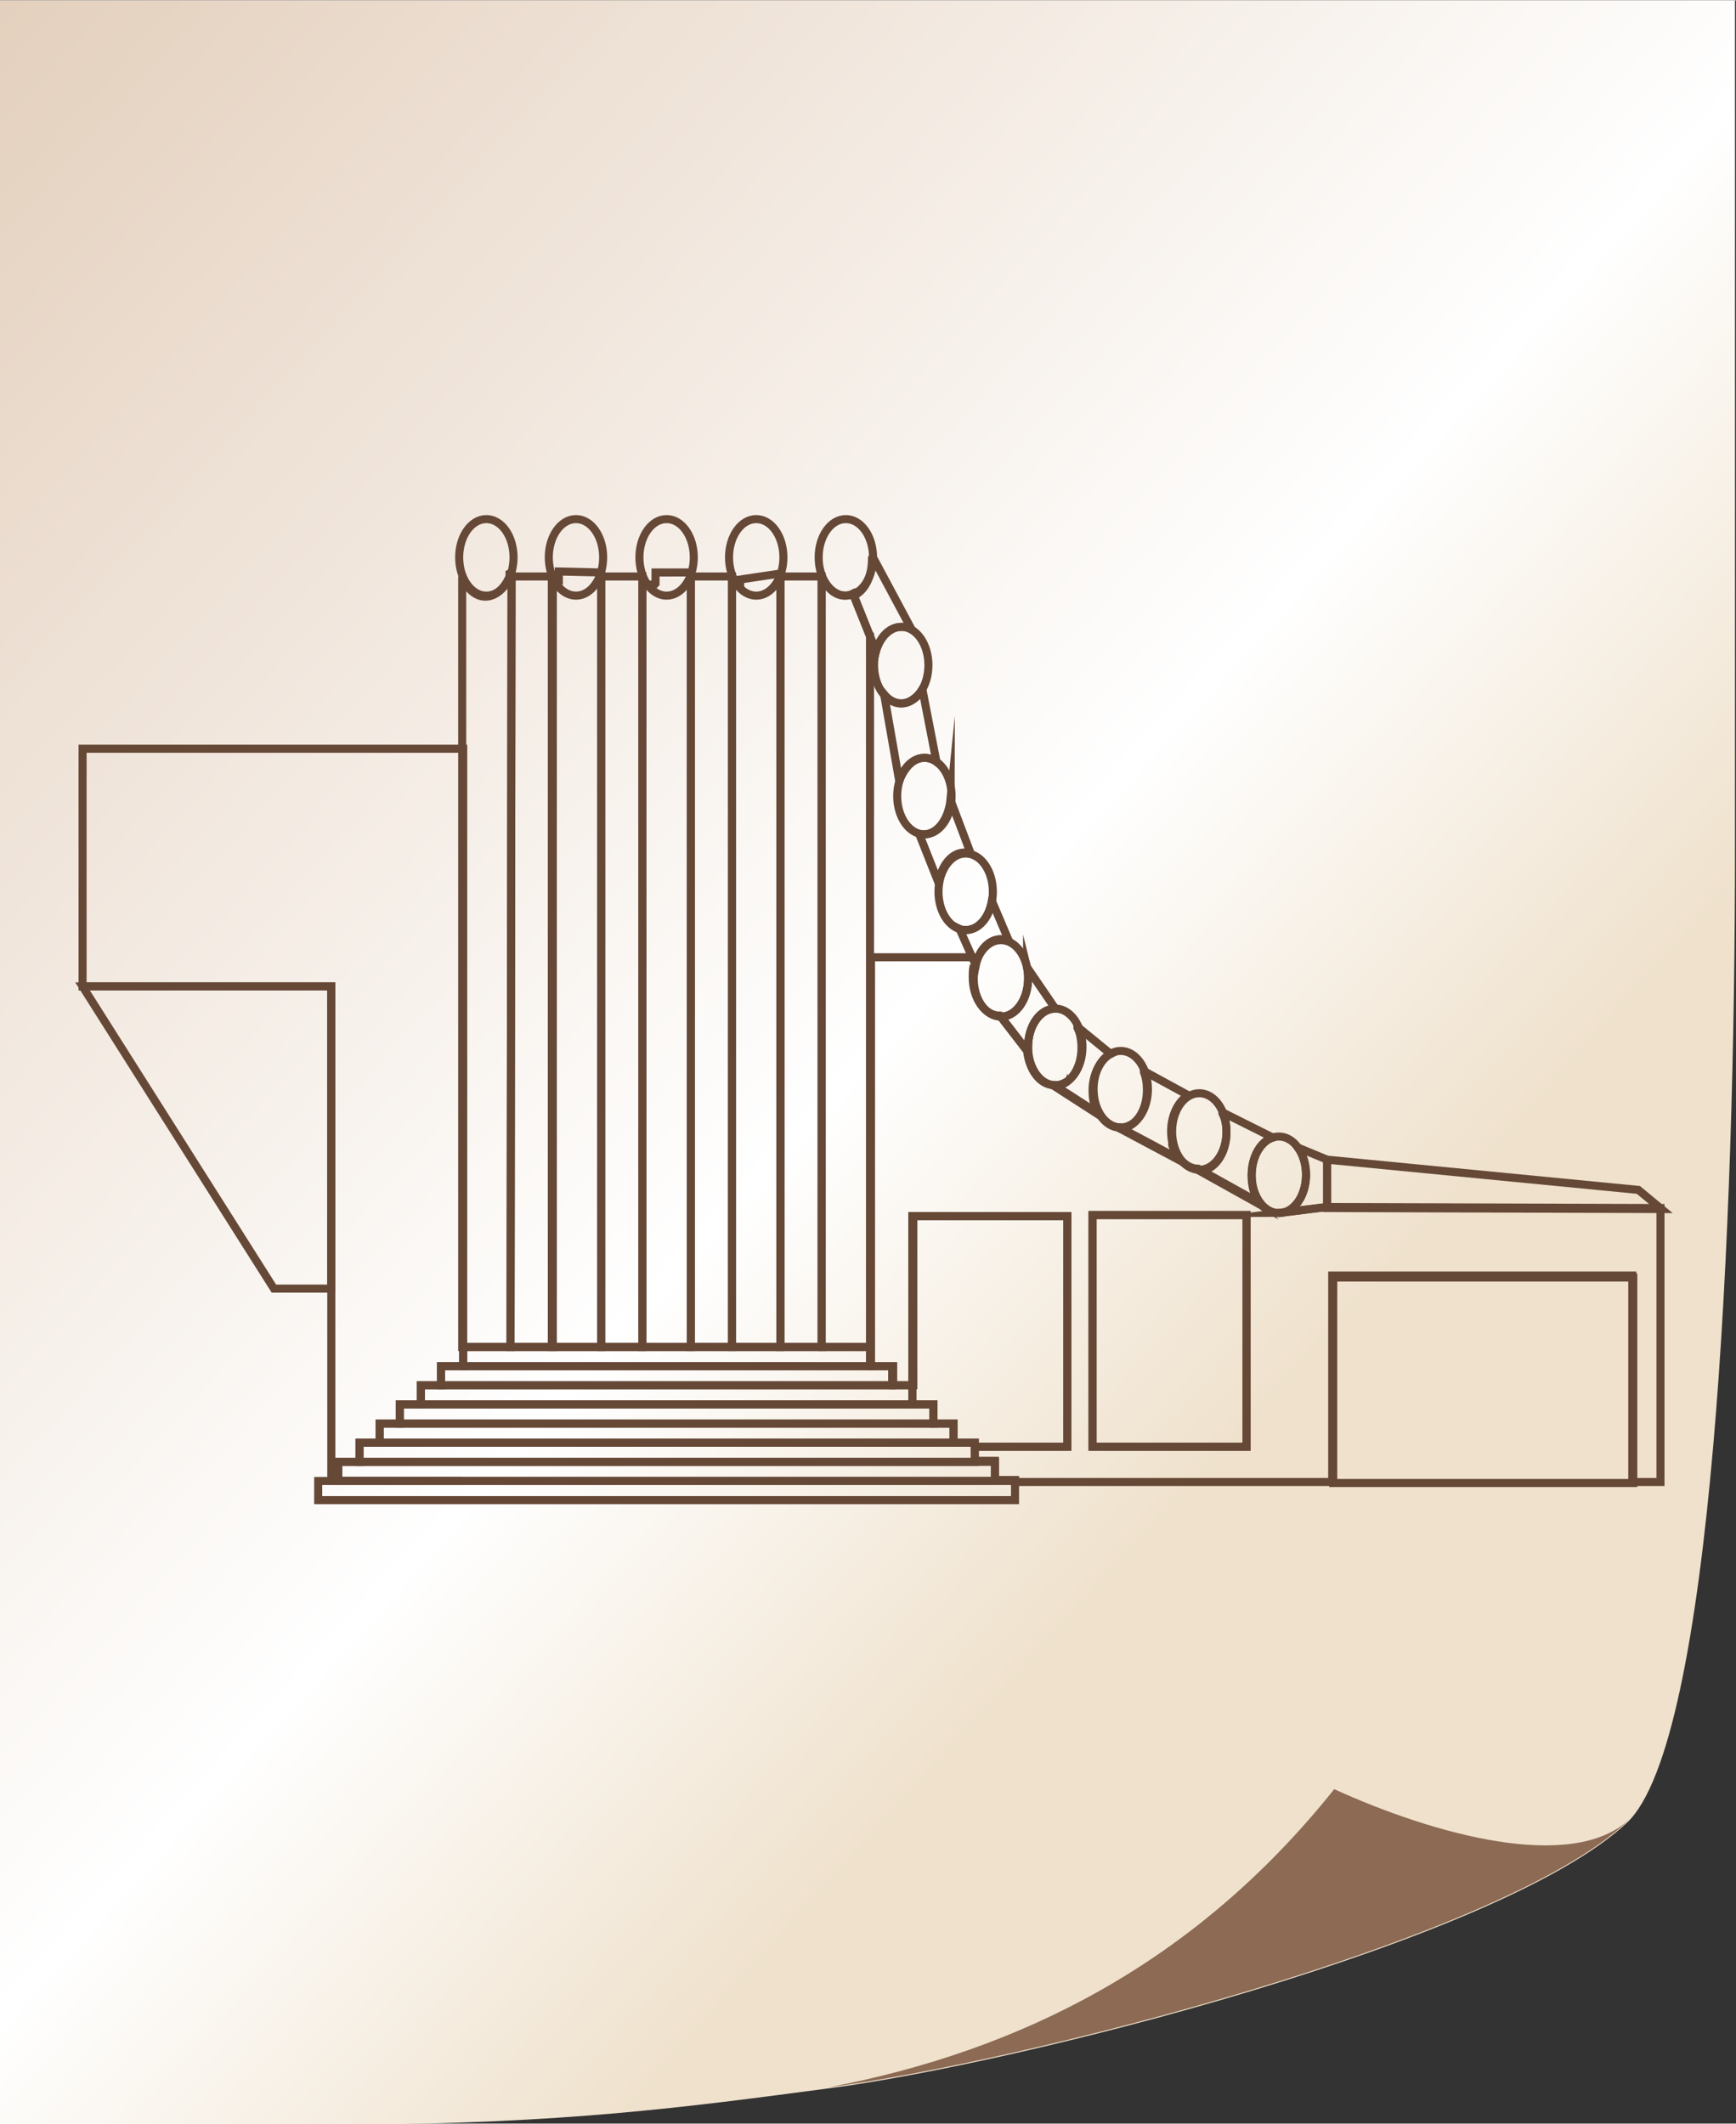 <?xml version="1.0" encoding="UTF-8"?>
<!DOCTYPE svg PUBLIC "-//W3C//DTD SVG 1.1//EN" "http://www.w3.org/Graphics/SVG/1.1/DTD/svg11.dtd">
<!-- Creator: CorelDRAW -->
<svg xmlns="http://www.w3.org/2000/svg" xml:space="preserve" width="7.935mm" height="9.706mm" version="1.1" style="shape-rendering:geometricPrecision; text-rendering:geometricPrecision; image-rendering:optimizeQuality; fill-rule:evenodd; clip-rule:evenodd"
viewBox="0 0 17.24 21.08"
 xmlns:xlink="http://www.w3.org/1999/xlink"
 xmlns:xodm="http://www.corel.com/coreldraw/odm/2003">
 <rect x="0" y="0" width="17.24" height="21.08" fill="#333333" stroke="none"/>
 <defs>
  <style type="text/css">
   <![CDATA[
    .str0 {stroke:#664837;stroke-width:0.08;stroke-miterlimit:22.926}
    .fil2 {fill:none}
    .fil1 {fill:#8C6A54}
    .fil0 {fill:url(#id0)}
   ]]>
  </style>
  <linearGradient id="id0" gradientUnits="userSpaceOnUse" x1="9.53" y1="17.44" x2="-12.37" y2="-2.35">
   <stop offset="0" style="stop-opacity:1; stop-color:#EFE1CC"/>
   <stop offset="0.18" style="stop-opacity:1; stop-color:white"/>
   <stop offset="1" style="stop-opacity:1; stop-color:#CEAA88"/>
  </linearGradient>
 </defs>
 <g id="Слой_x0020_1">
  <g id="_3054504864176">
   <path class="fil0" d="M-0 0l17.23 0c0,0.08 0,8.33 0,8.41 0,3.75 -0.22,8.87 -1.07,9.68 -1.26,1.19 -6.08,2.4 -7.93,2.64 -1.43,0.19 -2.63,0.35 -4.74,0.36 -0.04,0 -3.44,0 -3.49,0l0 -21.08z"/>
   <path class="fil1" d="M16.16 18.08c-1.26,1.19 -6.08,2.4 -7.93,2.64 1.89,-0.36 3.63,-1.22 5.02,-2.96 0.99,0.45 2.36,0.83 2.93,0.3 -0.01,0.01 -0.01,0.01 -0.02,0.02z"/>
   <path class="fil2 str0" d="M9.65 9.5l-1 0 0 3.87 0 0.19 0.22 0 0 0.19 0.2 0 0 -1.68 1.53 0 0 2.29 -0.92 0 0 0.14 0.2 0 0 0.19 0.2 0 0 0.02 3.15 0 0 -2.05 2.98 0 0 2.05 0.28 0 0 -2.72 -3.32 -0.01 -0.48 0.06c-0.07,0 -0.13,-0.04 -0.18,-0.1l0 0 -0.61 -0.34c-0.07,0 -0.13,-0.04 -0.18,-0.09l0 0 -0.6 -0.32c-0.08,0 -0.15,-0.05 -0.2,-0.13l-0.45 -0.29c-0.14,0 -0.25,-0.15 -0.27,-0.34l-0.27 -0.35c-0.15,0 -0.27,-0.17 -0.27,-0.38 0,-0.04 0,-0.08 0.01,-0.12m1.99 1.84c-0,-0.01 -0.01,-0.02 -0.01,-0.03 0,0.01 0.01,0.02 0.01,0.03zm-0.01 -0.03c-0,-0.01 -0.01,-0.02 -0.01,-0.03 0,0.01 0.01,0.02 0.01,0.03zm-0.01 -0.03l-0 -0.01 0 0 0 0.01zm-1 -0.69c-0,0.01 -0.01,0.01 -0.01,0.02 0,-0.01 0.01,-0.01 0.01,-0.02z"/>
   <polygon class="fil2 str0" points="0.82,7.43 4.6,7.43 4.6,9.79 4.6,13.56 4.38,13.56 4.38,13.75 4.18,13.75 4.18,13.94 3.97,13.94 3.97,14.13 3.77,14.13 3.77,14.32 3.57,14.32 3.57,14.51 3.36,14.51 3.36,14.7 4.59,14.7 3.29,14.7 3.29,9.79 0.82,9.79 "/>
   <path class="fil2 str0" d="M7.75 13.37l0 -7.65 0.41 0 0 7.65 -0.41 0zm-0.89 0l0 -7.65 0.41 0 0 7.65 -0.41 0zm-1.79 0l0.01 -7.65 0.41 0 -0 7.65 -0.41 0zm0.9 0l-0 -7.65 0.41 0 -0 7.65 -0.41 0zm0.43 -7.6l-0 -0 0 0m-0 -0.01l-0 -0 -0 -0 -0 0 0 0 0 0m0.38 0.08l0 -0 -0 0zm0 -0l0 -0 -0 0zm0 -0l0 -0 -0 0zm0 -0l0 -0 -0 0zm0 -0l0 -0 0 0 -0 0zm0 -0l0 -0 -0 0 0 0zm0 -0l0 -0m0 -0l0 -0 -0 0 0 0zm0 -0l0 -0 0 0 -0 0zm0 -0l0 -0m0 -0l0 -0m0 -0l0 -0 -0 0 0 0zm0 -0l0 -0 -0 0zm0 -0l0 -0 -0 0zm0 -0l0 0 0 0zm0 0l0 -0 -0 0zm-0.01 0.01l-0 0 0 -0 0 0zm-0.01 0.01l-0 0 0 -0m0.05 -0.07l0 -0 -0 0 0 -0zm0 -0l0 -0 -0 0zm0 -0l0 -0 -0 0zm0 -0l0 -0 -0 0zm-0 0l-0 0 -0 0 0 0 0 -0 0 0m-0 0l-0 0 0 0m-0 0l-0 0 0 0m0.01 -0.03l0 -0 0 -0 0 0zm0.01 -0.01l0 -0"/>
   <path class="fil2 str0" d="M5.08 5.68l0 0 -0.01 7.69 -0.48 0 0 -5.94 0 -1.71 0 0.01 0 0 0 0c0.05,0.11 0.13,0.19 0.23,0.19 0.1,0 0.19,-0.08 0.24,-0.2l0 -0.01 0 -0 0 -0.01 0 -0 0 -0 0 -0 0 -0 0 -0.01z"/>
   <path class="fil2 str0" d="M5.97 5.68l0 0 0 7.69 -0.49 0 0 -7.66 0 0 0 0 0 0.01 0 0 0 0.01 0 0 0 0 0 0.01 0 0 0 0.01 0 0 0 0 0 0 0 0 0 0.01 0 0 0 0 0 0 0 0 0 0 0 0 0 0 0 0 0 0 0 0 0 0 0 0 0 0 0 0 0 0 0 0 0 0 0 0 0 0 0 0 0 0 0 0 0 0 0 0 0 0 0 0 0 0 0 0 0 0 0 0 0 0 0 0 0 0 0 0 0 0 0 0 0 0 0 0 0 0 0 0 0 0 0 0 0 0 0 0 0 0 0 0 0 0 0 0 0 0 0 0 0 0 0 0 0 0 0 0 0 0 0 0 0 0 0 0 0 0 0 0 0 0 0.01 0 0 0 0 0 0 0 0 0 0 0 0 0 0 0 0 0 0 0 0 0 0 0 0 0 0 0 0 0 0 0 0 0 0 0 0 0 0 0 0.01 0 0 0 0 0 0 0 0 0 0 0 0 0c0,0 0.01,0 0.01,0l0.01 0 0 0 0 -0 0 -0 0 -0 0.01 -0 0 0 0 -0 0 -0 0.01 -0 0 0 0 0 0 -0 0 -0 0 0 0 -0 0 -0 0 -0 0 0 0 -0 0 -0 0.01 -0 0 -0 0 -0 0 -0 0 0 0 -0 0 -0 0 -0 0 -0 0 -0 0 -0 0 0 0 -0 0 -0 0 -0 0 -0 0 -0 0 -0 0 0 0 -0 0 -0 0 -0 0 -0 0 -0 0 -0 0 0 0 -0 0 -0 0 -0 0 -0 0 -0 0 -0 0 -0 0 -0 0 -0 0 -0 0 -0 0 -0 0 -0 0 -0 0 -0 0 -0 0 -0 0 -0 0 -0 0 -0 0 0 0 -0 0 -0 0 -0 0 -0 0 -0 0 -0 0 0 0 -0 0 -0.01 0 -0 0 -0 0 -0 0 -0.01 0 -0 0 -0 0 -0 0 -0 0 -0 0 -0.01 0 -0 0 -0.01 0 -0 0 -0 0 -0 0 -0 0 -0.01 0 -0 0 -0.01 0 -0 0 -0 0 -0 0 -0 0 -0.01 0 -0 0 -0.01 0 -0 0 -0 0 -0 0 -0 0 -0.01z"/>
   <path class="fil2 str0" d="M6.86 5.68l-0 7.69 -0.48 0 0 -7.66 0 0 0 0.01 0 0 0 0 0 0 0 0 0 0.01 0 0 0 0 0 0 0 0 0 0.01 0 0 0 0 0.01 0.01 0 0 0 0 0 0.01 0 0 0 0 0 0 0 0 0 0 0 0.01 0 0 0 0 0 0 0 0 0 0 0 0 0 0 0 0.01 0 0 0 0 0 0 0 0 0 0 0 0 0 0 0 0 0 0 0.01 0.01 0 0 0 0 0 0 0 0 0.01 0.01 0 0 0 0 0 0 0 0 0 0 0 0 0 0 0 0 0 0 0 0 0 0 0 0 0 0 0 0 0 0 0 0 0 0 0 0 0 0 0 0 0 0 0 0 0 0 0 0 0 0 0 0 0 0 0 0 0 0 0 0 0 0 0.01 0 0 0 0 0 0.01 0 0 0 0 0 0 0 0 0 0 0 0 0 0 0 0 0 0.01 0 0 0 0 0 0 0 0 0 0 0 0 0 0 0 0 0 0 0 0.01 0 0.01 0 0 0 0 -0 0 -0 0 -0 0.01 -0 0 0 0 -0 0 -0 0 0c0,-0 0.01,-0 0.01,-0l0 0 0 -0 0 -0 0 -0 0 -0 0 -0 0 -0 0 0 0 -0 0 -0 0.01 -0 0 -0 0 -0 0 -0 0 0 0 -0 0.01 -0 0 -0 0 -0 0 -0 0 -0 0 0 0 -0 0 -0 0 -0 0 -0 0 -0 0 -0 0 -0 0 -0 0 -0 0 -0 0 -0 0 -0 0 -0 0 -0 0 -0 0 -0 0 -0 0 -0 0 -0 0 -0 0.01 -0.01 0 -0 0 -0 0 -0 0 -0 0 -0 0 -0 0 -0 0 -0.01 0 -0 0 -0 0 -0 0 -0 0 -0 0 -0.01 0 -0 0 -0 0 -0 0 -0 0 -0 0 -0 0 -0 0 -0 0 -0.01 0 -0 0 -0 0 -0 0 -0 0 -0 0 -0 0 -0.01 0 -0 0 -0.01 0 -0 0 -0 0 -0 0 -0.01 0 -0 0 -0.01 0 -0 0 -0.01 0 -0 0 -0.01 0 -0 0 -0 0 -0 0 -0 0 -0.01 0 -0 0 -0.01z"/>
   <path class="fil2 str0" d="M7.75 5.69l-0 7.68 -0.48 0 0 -7.67 0 0 0 0 0 0.01 0 0 0 0 0 0 0 0 0 0.01 0 0 0 0.01 0 0.01 0 0 0 0 0 0.01 0 0 0 0c0.01,0.02 0.02,0.03 0.03,0.05l0 0 0 0 0 0 0 0 0 0 0 0 0 0 0 0 0 0 0 0 0 0 0 0 0 0 0 0 0 0 0 0 0 0 0 0 0 0 0 0 0 0 0 0 0.01 0.01 0 0 0 0 0 0 0 0 0 0 0 0 0 0 0 0 0 0 0 0 0 0 0 0 0 0 0 0 0 0 0 0 0 0 0 0 0 0 0 0 0 0 0 0 0 0 0 0 0 0 0 0 0 0 0 0 0 0 0 0 0 0 0 0 0 0 0 0 0 0 0 0 0.01 0 0 0 0 0 0 0 0 0 0 0 0 0 0 0 0 0 0 0 0 0 0.01 0 0 0 0 0 0 -0 0 -0 0 -0 0 -0 0 0 0 -0 0 -0 0 -0 0 -0 0 -0 0 -0 0 -0 0 -0 0 -0 0 -0 0 -0 0 -0 0.01 -0 0 -0 0 -0 0 -0 0 -0 0 -0 0 -0 0 -0 0 -0 0 -0 0 -0 0 -0 0 0 0 -0 0 -0 0 -0 0 -0 0 -0 0 -0 0 -0 0.01 -0 0 -0 0 -0 0 -0 0 -0 0 -0 0 -0 0 -0 0 -0 0 -0 0 -0 0 -0 0 -0 0 -0 0 -0 0 -0 0 -0 0 -0 0 -0 0 -0 0 -0 0 -0 0 -0 0 -0 0 0 0 -0 0 -0 0 -0 0 -0 0 -0 0 -0 0 -0 0 -0 0 -0 0 -0 0 -0 0 -0 0 -0 0 -0 0 -0 0 -0 0 -0 0 -0 0 -0 0 -0.01 0 -0 0 -0 0 -0 0 -0 0 -0 0 -0 0 -0.01 0 -0 0 -0 0 -0 0 -0 0 -0.01 0 -0 0 -0.01 0 -0 0 -0 0 -0 0 -0 0 -0.01 0 -0 0 -0.01 0 -0 0 -0 0 -0 0 -0z"/>
   <path class="fil2 str0" d="M4.83 5.15c0.15,0 0.27,0.17 0.27,0.38 0,0.21 -0.12,0.38 -0.27,0.38 -0.15,0 -0.27,-0.17 -0.27,-0.38 0,-0.21 0.12,-0.38 0.27,-0.38z"/>
   <path class="fil2 str0" d="M5.72 5.15c0.15,0 0.27,0.17 0.27,0.38 0,0.21 -0.12,0.38 -0.27,0.38 -0.15,0 -0.27,-0.17 -0.27,-0.38 0,-0.21 0.12,-0.38 0.27,-0.38z"/>
   <path class="fil2 str0" d="M6.62 5.15c0.15,0 0.27,0.17 0.27,0.38 0,0.21 -0.12,0.38 -0.27,0.38 -0.15,0 -0.27,-0.17 -0.27,-0.38 0,-0.21 0.12,-0.38 0.27,-0.38z"/>
   <path class="fil2 str0" d="M7.51 5.15c0.15,0 0.27,0.17 0.27,0.38 0,0.21 -0.12,0.38 -0.27,0.38 -0.15,0 -0.27,-0.17 -0.27,-0.38 0,-0.21 0.12,-0.38 0.27,-0.38z"/>
   <polygon class="fil2 str0" points="3.29,12.79 2.72,12.79 0.82,9.79 3.29,9.79 "/>
   <path class="fil2 str0" d="M10.48 10.01c0.15,0 0.27,0.17 0.27,0.38 0,0.21 -0.12,0.38 -0.27,0.38 -0.15,0 -0.27,-0.17 -0.27,-0.38 0,-0.21 0.12,-0.38 0.27,-0.38z"/>
   <path class="fil2 str0" d="M11.13 10.43c0.15,0 0.27,0.17 0.27,0.38 0,0.21 -0.12,0.38 -0.27,0.38 -0.15,0 -0.27,-0.17 -0.27,-0.38 0,-0.21 0.12,-0.38 0.27,-0.38z"/>
   <path class="fil2 str0" d="M11.91 10.85c0.15,0 0.27,0.17 0.27,0.38 0,0.21 -0.12,0.38 -0.27,0.38 -0.15,0 -0.27,-0.17 -0.27,-0.38 0,-0.21 0.12,-0.38 0.27,-0.38z"/>
   <path class="fil2 str0" d="M12.7 11.28c0.15,0 0.27,0.17 0.27,0.38 0,0.21 -0.12,0.38 -0.27,0.38 -0.15,0 -0.27,-0.17 -0.27,-0.38 0,-0.21 0.12,-0.38 0.27,-0.38z"/>
   <polygon class="fil2 str0" points="12.38,12.06 10.85,12.06 10.85,14.36 12.38,14.36 "/>
   <polygon class="fil2 str0" points="13.24,12.68 16.22,12.68 16.22,14.72 13.24,14.72 "/>
   <polygon class="fil2 str0" points="12.38,12.06 10.85,12.06 10.85,14.36 12.38,14.36 "/>
   <polygon class="fil2 str0" points="10.6,12.07 9.06,12.07 9.06,13.75 9.06,13.75 9.06,13.94 9.27,13.94 9.27,14.13 9.47,14.13 9.47,14.32 9.68,14.32 9.68,14.36 10.6,14.36 "/>
   <polygon class="fil2 str0" points="4.6,13.37 8.64,13.37 8.64,13.56 4.6,13.56 "/>
   <polygon class="fil2 str0" points="4.38,13.56 8.86,13.56 8.86,13.75 4.38,13.75 "/>
   <polygon class="fil2 str0" points="4.18,13.75 9.06,13.75 9.06,13.94 4.18,13.94 "/>
   <polygon class="fil2 str0" points="3.97,13.94 9.27,13.94 9.27,14.13 3.97,14.13 "/>
   <polygon class="fil2 str0" points="3.77,14.13 9.47,14.13 9.47,14.32 3.77,14.32 "/>
   <polygon class="fil2 str0" points="3.57,14.32 9.68,14.32 9.68,14.51 3.57,14.51 "/>
   <polygon class="fil2 str0" points="3.36,14.51 9.88,14.51 9.88,14.7 3.36,14.7 "/>
   <polygon class="fil2 str0" points="3.16,14.7 10.08,14.7 10.08,14.89 3.16,14.89 "/>
   <path class="fil2 str0" d="M12.89 11.39l0.29 0.12 -0 0.47 -0.48 0.06c0.15,0 0.27,-0.17 0.27,-0.38 0,-0.11 -0.03,-0.2 -0.08,-0.27z"/>
   <path class="fil2 str0" d="M12.14 11.04l0.5 0.25 0 0c-0.12,0.04 -0.21,0.19 -0.21,0.38 0,0.11 0.03,0.22 0.09,0.29l-0.61 -0.34c0.15,0 0.27,-0.17 0.27,-0.38 0,-0.07 -0.01,-0.13 -0.04,-0.19z"/>
   <path class="fil2 str0" d="M11.36 10.63l0.44 0.24c-0.1,0.06 -0.17,0.2 -0.17,0.36 0,0.12 0.04,0.22 0.09,0.29l-0.6 -0.32c0.15,0 0.27,-0.17 0.27,-0.38 0,-0.07 -0.01,-0.13 -0.03,-0.18z"/>
   <path class="fil2 str0" d="M10.7 10.19l0.33 0.27c-0.1,0.05 -0.18,0.2 -0.18,0.36 0,0.1 0.02,0.19 0.07,0.25l-0.45 -0.29c0.15,0 0.27,-0.17 0.27,-0.38 0,-0.07 -0.01,-0.14 -0.04,-0.2z"/>
   <path class="fil2 str0" d="M10.2 9.6l0.28 0.41c-0.15,0 -0.27,0.17 -0.27,0.38 0,0.02 0,0.03 0,0.05l-0.27 -0.35c0.15,0 0.27,-0.17 0.27,-0.38 0,-0.04 -0,-0.07 -0.01,-0.11z"/>
   <path class="fil2 str0" d="M9.85 8.94l0.17 0.4 0 0c-0.02,-0.01 -0.05,-0.02 -0.08,-0.02 -0.12,0 -0.22,0.11 -0.25,0.26l0 0 -0.16 -0.36c0.02,0.01 0.04,0.01 0.06,0.01 0.13,0 0.23,-0.12 0.26,-0.29z"/>
   <path class="fil2 str0" d="M9.44 7.94l0.2 0.53 0 0c-0.02,-0.01 -0.04,-0.01 -0.06,-0.01 -0.13,0 -0.23,0.13 -0.26,0.3l-0.19 -0.48c0.01,0 0.02,0 0.04,0 0.14,0 0.25,-0.15 0.27,-0.35z"/>
   <path class="fil2 str0" d="M9.16 6.84l0.14 0.72 0 0c-0.04,-0.03 -0.08,-0.04 -0.12,-0.04 -0.11,0 -0.2,0.1 -0.25,0.23l0 0 -0.15 -0.86c0.05,0.06 0.11,0.09 0.17,0.09 0.08,0 0.16,-0.06 0.21,-0.14z"/>
   <path class="fil2 str0" d="M8.95 6.22c0.15,0 0.27,0.17 0.27,0.38 0,0.21 -0.12,0.38 -0.27,0.38 -0.15,0 -0.27,-0.17 -0.27,-0.38 0,-0.21 0.12,-0.38 0.27,-0.38z"/>
   <path class="fil2 str0" d="M9.18 7.52c0.15,0 0.27,0.17 0.27,0.38 0,0.21 -0.12,0.38 -0.27,0.38 -0.15,0 -0.27,-0.17 -0.27,-0.38 0,-0.21 0.12,-0.38 0.27,-0.38z"/>
   <path class="fil2 str0" d="M9.59 8.47c0.15,0 0.27,0.17 0.27,0.38 0,0.21 -0.12,0.38 -0.27,0.38 -0.15,0 -0.27,-0.17 -0.27,-0.38 0,-0.21 0.12,-0.38 0.27,-0.38z"/>
   <path class="fil2 str0" d="M9.94 9.33c0.15,0 0.27,0.17 0.27,0.38 0,0.21 -0.12,0.38 -0.27,0.38 -0.15,0 -0.27,-0.17 -0.27,-0.38 0,-0.21 0.12,-0.38 0.27,-0.38z"/>
   <polygon class="fil2 str0" points="13.18,11.51 16.27,11.81 16.5,12 13.18,11.99 "/>
   <path class="fil2 str0" d="M8.4 5.15c0.15,0 0.27,0.17 0.27,0.38 0,0.21 -0.12,0.38 -0.27,0.38 -0.15,0 -0.27,-0.17 -0.27,-0.38 0,-0.21 0.12,-0.38 0.27,-0.38z"/>
   <path class="fil2 str0" d="M8.64 6.3l0 3.2 0 3.87 -0.48 0 0 -7.67 0 0 0 0 0 0 0 0 0 0.01 0 0.01 0 0 0 0 0 0c0.05,0.11 0.13,0.19 0.23,0.19 0.03,0 0.06,-0.01 0.08,-0.02l0.16 0.4z"/>
   <path class="fil2 str0" d="M8.67 5.53l0.38 0.71c-0.03,-0.02 -0.06,-0.02 -0.1,-0.02 -0.11,0 -0.21,0.1 -0.25,0.24l0 -0 -0.22 -0.55c0.11,-0.05 0.18,-0.19 0.18,-0.37z"/>
  </g>
 </g>
</svg>
